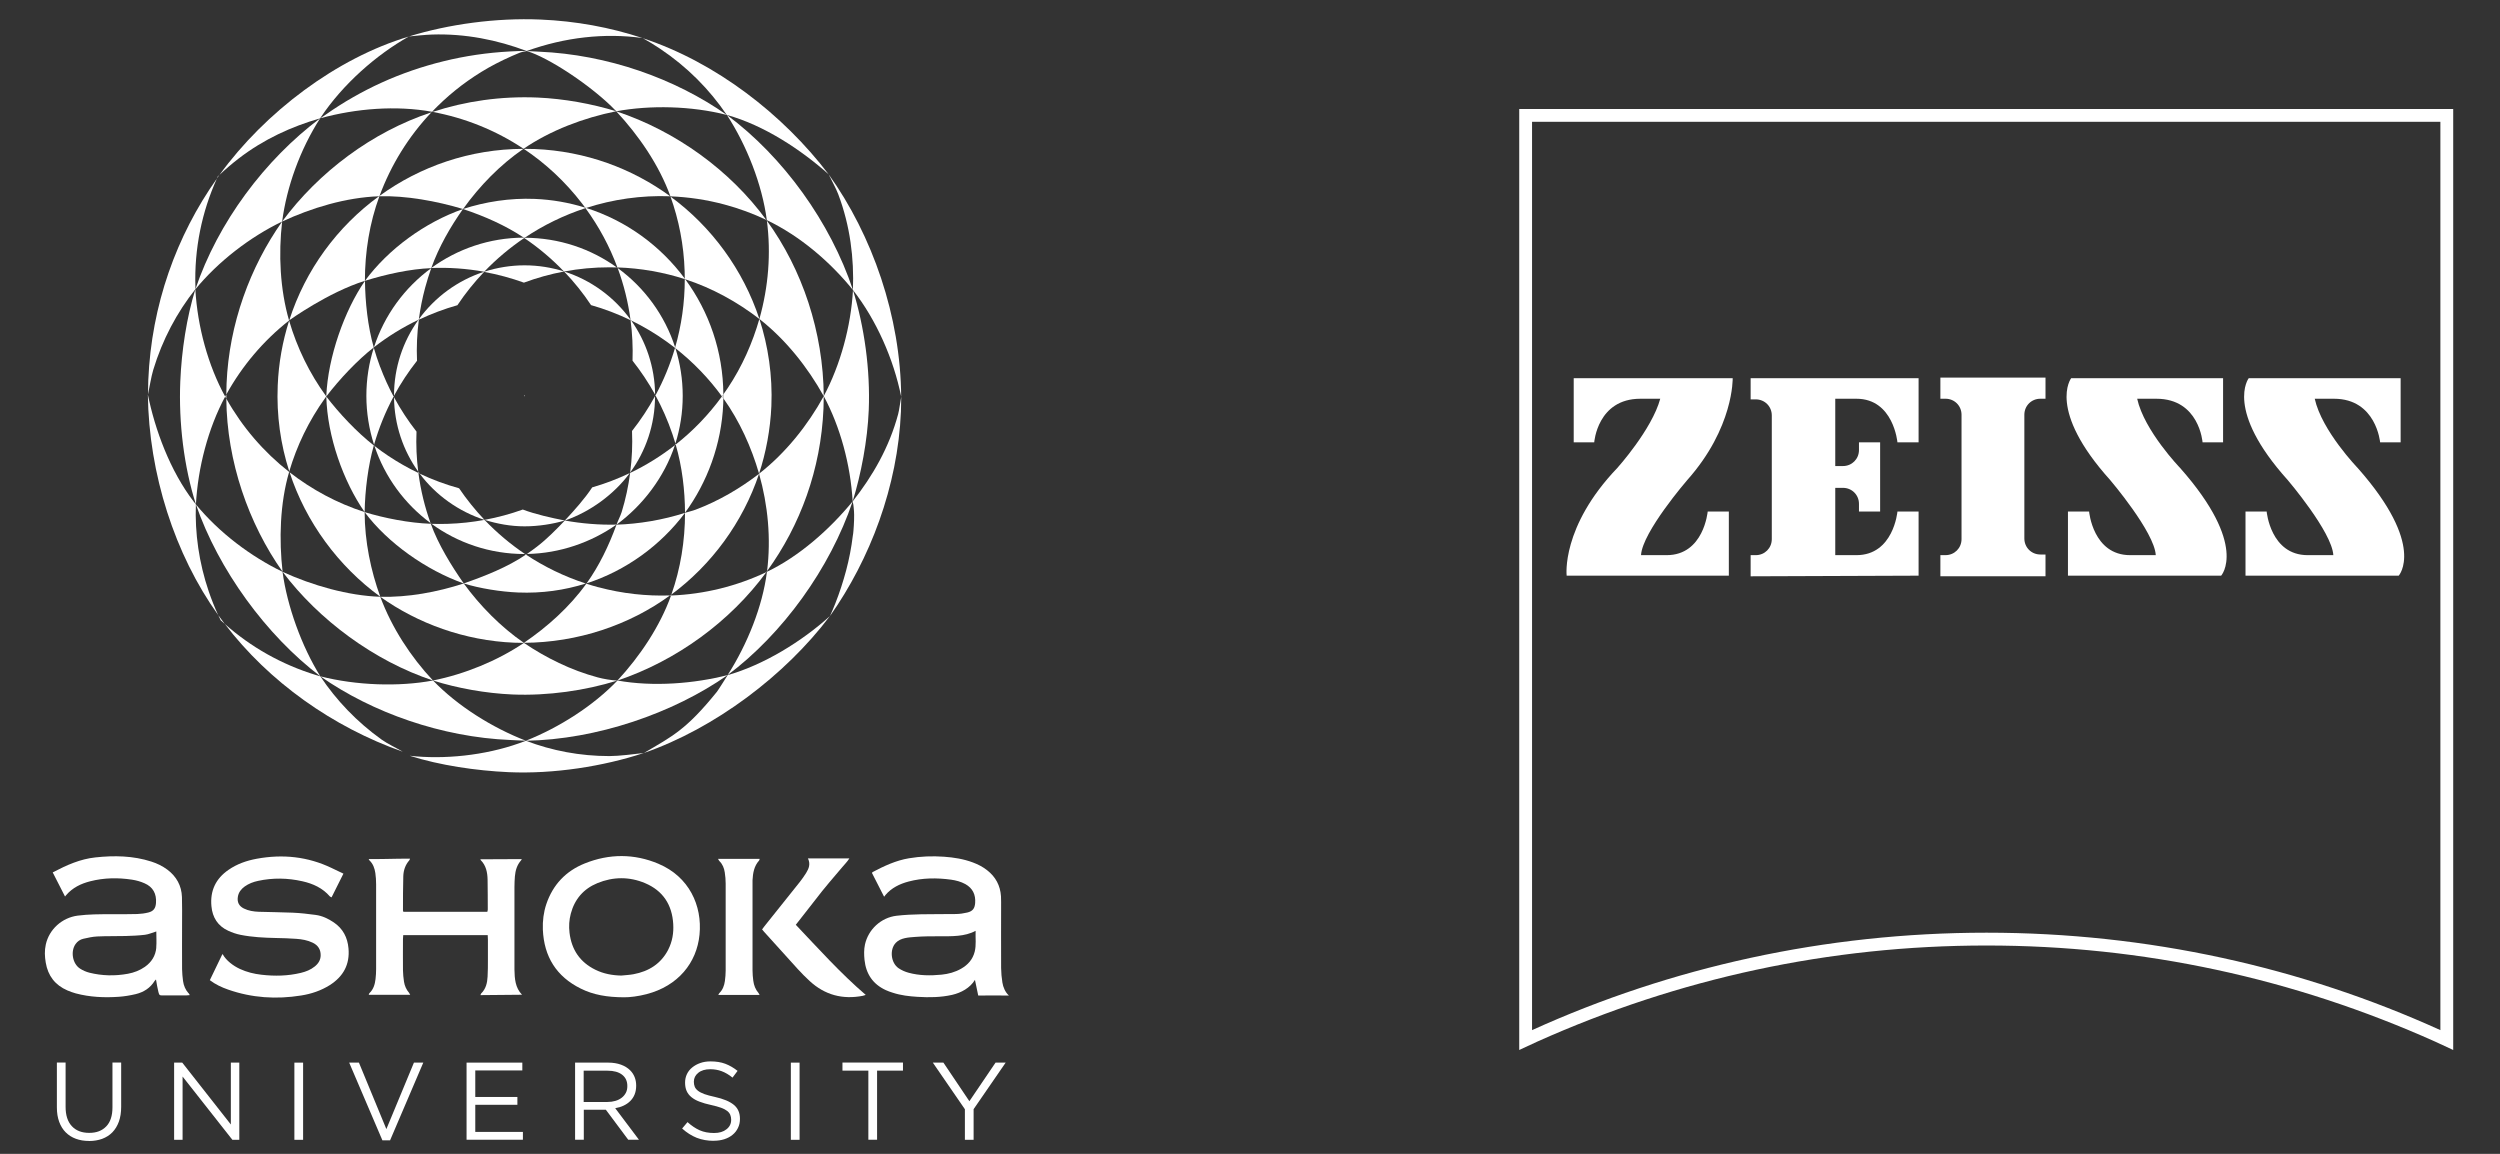 <svg width="390" height="180" viewBox="0 0 390 180" fill="none" xmlns="http://www.w3.org/2000/svg">
<rect x="0" y="0" width="390" height="180" fill="#333333" stroke="none"/>
<path d="M34.045 95.961C34.165 96.231 34.295 96.491 34.425 96.761C34.635 96.961 34.855 97.161 35.075 97.351C34.725 96.891 34.385 96.431 34.045 95.961Z" fill="white"/>
<path d="M34.244 27.268C34.154 27.358 34.064 27.448 33.974 27.528C33.924 27.638 33.874 27.738 33.824 27.848C33.964 27.648 34.104 27.458 34.244 27.258V27.268Z" fill="white"/>
<path d="M100.295 5.957C100.295 5.957 100.275 5.947 100.265 5.938C100.255 5.938 100.235 5.938 100.225 5.938C100.245 5.938 100.275 5.957 100.295 5.957Z" fill="white"/>
<path d="M111.805 107.959C107.055 113.829 104.925 114.839 100.445 117.469C111.535 113.619 122.495 105.349 129.465 96.109C125.105 100.049 119.175 103.709 113.515 105.319C113.285 105.669 112.065 107.639 111.805 107.969V107.959Z" fill="white"/>
<path d="M82.044 115.559C81.704 115.689 81.364 115.819 81.014 115.939C75.584 117.869 69.264 118.499 63.914 117.899C68.584 119.389 74.264 120.229 79.364 120.459C86.374 120.769 94.104 119.559 100.434 117.469C98.984 117.639 96.554 117.949 95.064 117.949C90.484 117.949 86.104 117.109 82.034 115.559H82.044Z" fill="white"/>
<path d="M49.984 105.51C49.774 105.45 49.574 105.39 49.364 105.33C43.904 103.67 39.084 100.9 35.074 97.34C41.934 106.34 51.894 113.42 62.834 117.27C61.894 116.71 60.424 116.02 59.524 115.37C55.654 112.6 52.464 109.24 49.974 105.51H49.984Z" fill="white"/>
<path d="M30.564 78.689C30.445 78.539 30.334 78.399 30.215 78.249C26.544 73.469 24.184 67.069 23.064 61.539C23.224 73.929 27.255 86.489 34.035 95.949C33.484 94.759 32.995 93.529 32.565 92.269C31.035 87.769 30.395 83.179 30.555 78.689H30.564Z" fill="white"/>
<path d="M30.494 45.079C30.494 44.989 30.494 44.909 30.484 44.819C30.284 38.779 31.504 33.019 33.834 27.859C27.524 36.779 23.624 47.569 23.134 59.299C23.114 59.839 23.094 61.009 23.084 61.539C23.314 60.479 23.584 58.769 23.904 57.709C25.334 52.979 27.604 48.729 30.504 45.079H30.494Z" fill="white"/>
<path d="M49.944 18.449C49.974 18.399 50.004 18.349 50.044 18.299C53.494 13.129 58.704 8.549 63.774 5.699C52.494 9.069 41.354 17.489 34.244 27.279C35.194 26.379 36.194 25.529 37.244 24.719C41.144 21.719 45.484 19.739 49.944 18.459V18.449Z" fill="white"/>
<path d="M82.155 7.959C88.135 5.809 94.305 5.119 100.215 5.929C95.185 4.269 89.835 3.279 84.285 3.049C77.395 2.759 70.005 3.769 63.785 5.689C64.735 5.589 66.415 5.419 67.385 5.389C72.585 5.219 77.585 6.229 82.165 7.959H82.155Z" fill="white"/>
<path d="M113.385 17.931C119.225 19.541 125.025 23.411 129.265 27.191C122.175 17.871 111.705 9.731 100.285 5.961C101.185 6.461 102.085 7.001 102.955 7.591C107.195 10.421 110.685 13.951 113.375 17.931H113.385Z" fill="white"/>
<path d="M133.064 45.248C136.714 49.917 139.404 56.017 140.584 61.877C140.494 49.358 136.104 36.737 129.264 27.188C129.684 28.078 130.414 29.358 130.764 30.297C132.624 35.227 133.254 40.297 133.054 45.248H133.064Z" fill="white"/>
<path d="M133.015 78.219C133.015 78.219 133.115 78.709 133.125 78.749C133.155 78.889 133.165 79.039 133.175 79.189C133.215 79.569 133.245 79.949 133.245 80.329C133.245 80.889 133.235 81.449 133.195 82.009C133.155 82.529 133.135 83.089 133.035 83.609C132.815 85.429 132.465 87.229 131.995 88.999C131.535 90.729 130.975 92.439 130.325 94.099C130.055 94.779 129.775 95.449 129.475 96.109C135.745 87.209 140.055 75.899 140.545 64.209C140.565 63.679 140.585 62.409 140.595 61.879C140.455 62.539 140.295 63.929 140.115 64.589C138.735 69.759 136.135 74.259 133.015 78.219Z" fill="white"/>
<path d="M96.315 106.169C92.615 110.049 87.295 113.469 82.025 115.559C93.065 115.369 105.005 111.279 113.515 105.309C108.315 106.649 101.875 107.169 96.315 106.159V106.169Z" fill="white"/>
<path d="M67.544 106.158C62.214 107.168 55.544 106.928 49.984 105.508C58.104 111.198 68.944 114.998 79.584 115.438C80.144 115.458 81.464 115.548 82.024 115.548C76.784 113.518 71.364 110.128 67.544 106.148V106.158Z" fill="white"/>
<path d="M30.564 78.688C34.065 88.858 41.534 99.108 49.974 105.507C47.064 100.847 44.794 94.558 44.075 89.198C39.205 86.858 34.194 83.118 30.564 78.688Z" fill="white"/>
<path d="M30.475 45.129C29.115 49.499 28.325 54.709 28.125 59.509C27.855 65.969 28.705 72.869 30.565 78.689C30.865 72.989 32.465 66.809 35.125 61.869C32.475 57.039 30.805 50.979 30.475 45.129Z" fill="white"/>
<path d="M44.015 34.559C44.725 29.139 46.805 23.339 49.945 18.449C41.345 24.889 33.995 34.679 30.475 45.139C34.035 40.789 39.025 36.959 44.015 34.559Z" fill="white"/>
<path d="M35.135 61.869C35.195 61.979 35.255 62.079 35.305 62.189C35.305 61.979 35.305 61.759 35.305 61.539C35.245 61.649 35.185 61.759 35.125 61.869H35.135Z" fill="white"/>
<path d="M82.125 7.958C81.695 7.938 81.255 7.958 80.825 7.968C80.395 7.978 79.945 8.008 79.515 8.028C78.645 8.078 77.775 8.138 76.905 8.228C76.035 8.318 75.175 8.418 74.315 8.548C73.455 8.678 72.605 8.818 71.745 8.988C70.885 9.158 70.055 9.338 69.215 9.548C68.375 9.748 67.545 9.978 66.725 10.218C65.905 10.458 65.085 10.718 64.275 10.998C63.465 11.278 62.665 11.578 61.875 11.888C61.085 12.198 60.305 12.538 59.535 12.888C58.765 13.238 58.005 13.598 57.255 13.988C56.505 14.378 55.765 14.768 55.045 15.188C54.325 15.598 53.605 16.028 52.905 16.478C52.205 16.918 51.515 17.388 50.845 17.858C50.705 17.958 50.115 18.338 49.975 18.448C55.555 16.918 61.805 16.418 67.405 17.438C67.435 17.438 67.585 17.248 67.605 17.228C67.675 17.158 67.745 17.078 67.815 17.008C67.955 16.858 68.105 16.718 68.245 16.578C68.535 16.288 68.835 16.008 69.135 15.728C69.735 15.168 70.365 14.628 71.005 14.108C71.645 13.588 72.305 13.088 72.985 12.608C73.665 12.128 74.365 11.668 75.075 11.228C75.795 10.788 76.525 10.368 77.275 9.978C78.135 9.528 79.005 9.118 79.885 8.728C80.245 8.568 80.605 8.408 80.975 8.268C80.975 8.268 81.285 8.108 82.145 7.968L82.125 7.958Z" fill="white"/>
<path d="M96.124 17.361C101.414 16.381 107.834 16.511 113.384 17.931C105.254 12.221 94.734 8.511 84.074 8.061C83.594 8.041 82.634 7.971 82.164 7.961C85.464 8.911 92.334 13.381 96.134 17.351L96.124 17.361Z" fill="white"/>
<path d="M67.375 17.43C67.375 17.43 67.325 17.48 67.305 17.51C67.365 17.49 67.425 17.47 67.485 17.45C67.445 17.45 67.415 17.44 67.375 17.43Z" fill="white"/>
<path d="M133.065 45.25C129.555 34.69 122.195 24.46 113.395 17.93C116.505 22.72 118.885 28.76 119.625 34.34C124.855 36.84 129.565 40.91 133.065 45.25Z" fill="white"/>
<path d="M119.644 89.201C118.954 94.611 116.604 100.451 113.514 105.311C122.114 98.871 129.494 88.661 133.014 78.211C129.434 82.581 124.684 86.791 119.644 89.201Z" fill="white"/>
<path d="M133.014 78.22C134.344 73.9 135.324 68.73 135.524 64C135.784 57.68 134.834 50.97 133.064 45.25C132.754 50.86 131.114 56.91 128.504 61.8C131.074 66.56 132.684 72.51 133.014 78.21V78.22Z" fill="white"/>
<path d="M119.645 89.2C119.645 89.2 119.655 89.13 119.665 89.09C119.625 89.14 119.585 89.2 119.555 89.25C119.585 89.23 119.625 89.22 119.655 89.2H119.645Z" fill="white"/>
<path d="M119.635 34.431C119.635 34.431 119.635 34.371 119.625 34.341C119.595 34.331 119.575 34.311 119.545 34.301C119.575 34.341 119.605 34.381 119.635 34.431Z" fill="white"/>
<path d="M81.735 100.289C77.565 103.099 72.505 105.159 67.535 106.159C71.345 107.359 75.765 108.159 79.945 108.339C85.465 108.569 91.305 107.729 96.295 106.169C95.395 106.129 94.105 105.909 93.265 105.679C89.045 104.549 85.145 102.599 81.725 100.289H81.735Z" fill="white"/>
<path d="M44.084 89.199C49.714 96.699 58.394 103.129 67.544 106.159C64.084 102.479 61.114 97.919 59.324 93.099C54.284 92.929 48.704 91.319 44.084 89.209V89.199Z" fill="white"/>
<path d="M45.105 73.618C41.135 70.507 37.795 66.627 35.305 62.188C35.385 71.987 38.775 81.688 44.085 89.198C43.515 84.207 43.665 78.537 45.105 73.618Z" fill="white"/>
<path d="M45.095 49.999C43.685 45.129 43.425 39.639 44.015 34.559C39.015 41.639 35.735 50.529 35.345 59.829C35.325 60.399 35.315 60.969 35.305 61.539C37.745 57.119 41.055 53.179 45.095 49.999Z" fill="white"/>
<path d="M45.103 73.619C45.103 73.619 45.144 73.649 45.163 73.669C45.154 73.629 45.133 73.579 45.123 73.539C45.123 73.569 45.114 73.589 45.103 73.619Z" fill="white"/>
<path d="M59.214 30.549C60.994 25.73 63.734 21.29 67.304 17.52C58.064 20.57 49.704 26.849 44.014 34.559C48.594 32.429 53.964 30.799 59.114 30.619C59.144 30.599 59.174 30.57 59.204 30.549H59.214Z" fill="white"/>
<path d="M45.094 49.999C45.094 49.999 45.094 50.029 45.104 50.039C45.104 50.019 45.114 49.999 45.124 49.969C45.114 49.969 45.104 49.989 45.094 49.999Z" fill="white"/>
<path d="M96.124 17.358C92.344 16.188 87.984 15.398 83.854 15.218C78.144 14.978 72.624 15.778 67.484 17.458C72.494 18.388 77.334 20.318 81.674 23.208C85.894 20.328 91.054 18.378 96.124 17.358Z" fill="white"/>
<path d="M112.995 31.899C115.285 32.509 117.465 33.319 119.535 34.299C113.895 26.579 105.445 20.449 96.125 17.359C99.605 21.089 102.815 25.719 104.585 30.629C107.375 30.739 110.195 31.149 112.995 31.899Z" fill="white"/>
<path d="M81.674 23.199C81.674 23.199 81.664 23.209 81.654 23.219C81.674 23.219 81.684 23.219 81.704 23.219C81.704 23.219 81.684 23.209 81.684 23.199H81.674Z" fill="white"/>
<path d="M96.314 106.17C105.514 103.08 113.904 96.97 119.554 89.25C114.954 91.43 109.904 92.7 104.684 92.9C102.954 97.72 99.825 102.39 96.314 106.17Z" fill="white"/>
<path d="M118.414 73.901C119.804 78.811 120.294 83.991 119.664 89.091C124.854 81.931 128.064 73.221 128.464 63.721C128.484 63.201 128.494 62.311 128.504 61.801C126.034 66.301 122.564 70.671 118.414 73.901Z" fill="white"/>
<path d="M104.674 92.898C104.694 92.848 104.714 92.798 104.734 92.738C104.664 92.788 104.584 92.848 104.514 92.898C104.564 92.898 104.624 92.898 104.674 92.898Z" fill="white"/>
<path d="M118.465 49.76C122.525 52.93 125.995 57.27 128.505 61.81C128.435 51.78 125.165 42.05 119.635 34.43C120.295 39.5 119.885 44.73 118.465 49.76Z" fill="white"/>
<path d="M104.595 30.659C104.595 30.659 104.595 30.639 104.585 30.629C104.575 30.629 104.565 30.629 104.555 30.629C104.565 30.639 104.585 30.649 104.605 30.659H104.595Z" fill="white"/>
<path d="M72.344 91.019C68.174 92.379 63.624 93.21 59.324 93.1C65.194 97.279 72.484 99.939 80.214 100.26C80.654 100.28 81.294 100.29 81.734 100.29C78.134 97.82 74.864 94.48 72.344 91.019Z" fill="white"/>
<path d="M45.174 73.668C47.704 81.458 52.804 88.348 59.324 93.088C57.844 89.018 56.894 84.468 56.884 79.888C52.604 78.508 48.644 76.378 45.164 73.668H45.174Z" fill="white"/>
<path d="M50.905 61.847C48.275 58.247 46.335 54.237 45.105 50.027C44.085 53.227 43.465 56.617 43.325 60.137C43.125 64.817 43.775 69.327 45.125 73.537C46.305 69.537 48.155 65.667 50.725 62.087C50.785 62.007 50.845 61.927 50.905 61.837V61.847Z" fill="white"/>
<path d="M59.215 30.551C59.215 30.551 59.155 30.601 59.125 30.621C59.145 30.621 59.175 30.621 59.195 30.621C59.195 30.601 59.215 30.581 59.215 30.551Z" fill="white"/>
<path d="M56.925 43.807C56.925 39.297 57.655 34.767 59.185 30.617C59.165 30.617 59.135 30.617 59.115 30.617C52.615 35.357 47.645 42.097 45.125 49.967C45.125 49.967 51.185 45.597 56.925 43.807Z" fill="white"/>
<path d="M72.235 32.609C72.465 32.679 72.005 32.539 72.235 32.609C74.845 28.969 78.025 25.709 81.655 23.219C73.315 23.249 65.545 25.959 59.215 30.549C59.215 30.569 59.195 30.589 59.195 30.619C63.255 30.489 68.135 31.369 72.235 32.609Z" fill="white"/>
<path d="M90.795 31.739C90.965 31.959 91.125 32.169 91.285 32.389C91.335 32.409 91.385 32.419 91.445 32.439C95.615 31.089 100.045 30.449 104.555 30.619C98.605 26.269 91.355 23.579 83.445 23.249C82.865 23.229 82.285 23.219 81.705 23.219C85.095 25.479 88.175 28.329 90.795 31.739Z" fill="white"/>
<path d="M93.364 91.619C92.724 91.449 92.094 91.259 91.464 91.059C88.854 94.699 85.364 97.809 81.734 100.279C90.104 100.239 98.174 97.519 104.514 92.889C100.844 93.009 97.094 92.609 93.364 91.609V91.619Z" fill="white"/>
<path d="M106.864 80C106.864 84.37 106.164 88.71 104.734 92.75C111.004 88.11 115.874 81.5 118.414 73.91C115.494 76.16 112.144 78.14 108.514 79.51C107.994 79.71 107.394 79.83 106.864 80Z" fill="white"/>
<path d="M91.465 91.07C91.465 91.07 91.495 91.02 91.515 91C91.475 91.01 91.425 91.03 91.385 91.04C91.415 91.04 91.435 91.06 91.465 91.07Z" fill="white"/>
<path d="M112.844 61.53C112.844 61.73 112.844 61.94 112.844 62.14C115.384 65.7 117.224 69.78 118.414 73.9C119.494 70.61 120.174 66.99 120.334 63.36C120.534 58.64 119.844 53.99 118.464 49.75C117.404 53.46 115.784 57.16 113.524 60.54C113.304 60.87 113.074 61.2 112.844 61.52V61.53Z" fill="white"/>
<path d="M106.824 43.46C106.824 43.46 106.874 43.53 106.904 43.57C111.114 44.94 115.034 47.11 118.464 49.76C115.934 42.09 111.014 35.37 104.594 30.66C105.904 34.31 106.674 38.21 106.804 42.29C106.814 42.68 106.824 43.07 106.824 43.46Z" fill="white"/>
<path d="M56.885 79.891C60.485 84.721 66.525 88.961 72.345 91.021C70.405 88.241 68.355 84.911 67.205 81.711C63.835 81.591 59.995 80.841 56.885 79.891Z" fill="white"/>
<path d="M50.904 61.848C51.054 68.048 53.544 75.098 56.885 79.888C56.934 76.498 57.434 72.608 58.315 69.488C55.664 67.428 52.855 64.418 50.895 61.848H50.904Z" fill="white"/>
<path d="M58.305 54.199C57.365 50.889 56.975 47.119 56.935 43.809C53.735 48.429 51.165 55.709 50.905 61.739C50.895 61.989 50.905 61.599 50.905 61.849C52.945 59.169 55.765 56.179 58.305 54.199Z" fill="white"/>
<path d="M58.315 69.487C58.315 69.487 58.374 69.537 58.404 69.557C58.384 69.497 58.364 69.427 58.344 69.367C58.334 69.407 58.325 69.447 58.315 69.487Z" fill="white"/>
<path d="M72.234 32.609C66.324 34.669 60.584 38.839 56.934 43.809C60.234 42.779 63.974 41.959 67.274 41.829C68.454 38.519 70.274 35.369 72.224 32.609H72.234Z" fill="white"/>
<path d="M58.305 54.198C58.305 54.198 58.305 54.228 58.315 54.248C58.315 54.218 58.335 54.198 58.335 54.168C58.325 54.168 58.315 54.188 58.295 54.198H58.305Z" fill="white"/>
<path d="M91.345 32.471C91.345 32.471 91.405 32.451 91.445 32.441C91.395 32.421 91.345 32.411 91.285 32.391C91.305 32.421 91.325 32.441 91.345 32.471Z" fill="white"/>
<path d="M81.825 37.079C81.825 37.079 81.855 37.079 81.865 37.079C84.785 35.119 87.975 33.569 91.335 32.469C91.315 32.439 91.295 32.419 91.275 32.389C88.775 31.609 86.135 31.139 83.395 31.029C79.575 30.869 75.655 31.479 72.225 32.609C75.585 33.719 78.915 35.199 81.715 37.079C81.745 37.079 81.785 37.079 81.815 37.079H81.825Z" fill="white"/>
<path d="M72.344 91.019C74.824 91.79 78.114 92.32 80.834 92.43C84.514 92.579 88.064 92.079 91.384 91.029C88.004 89.93 84.884 88.4 82.044 86.519C79.184 88.48 75.484 89.93 72.344 91.01V91.019Z" fill="white"/>
<path d="M67.204 81.708C67.204 81.708 67.284 81.708 67.324 81.708C67.274 81.668 67.224 81.628 67.164 81.598C67.174 81.638 67.194 81.668 67.204 81.708Z" fill="white"/>
<path d="M91.514 91C97.634 89.03 103.074 85.07 106.864 80C103.404 81.12 99.654 81.74 96.174 81.85C94.974 85.14 93.464 88.27 91.514 91Z" fill="white"/>
<path d="M82.044 86.53C82.044 86.53 82.144 86.46 82.194 86.43C82.094 86.43 82.004 86.43 81.904 86.43C81.954 86.46 81.994 86.5 82.044 86.53Z" fill="white"/>
<path d="M112.845 62.137C112.845 61.937 112.845 61.727 112.845 61.527C112.775 61.627 112.695 61.737 112.625 61.837C112.695 61.937 112.775 62.037 112.845 62.137Z" fill="white"/>
<path d="M105.404 69.34C106.424 72.84 106.844 76.51 106.864 79.99C110.334 75.25 112.554 69.32 112.824 63.01C112.834 62.72 112.844 62.43 112.844 62.14C112.774 62.04 112.694 61.94 112.624 61.84C110.524 64.73 108.094 67.23 105.404 69.35V69.34Z" fill="white"/>
<path d="M106.904 43.571C106.904 43.571 106.854 43.501 106.824 43.461C106.824 43.491 106.824 43.511 106.824 43.541C106.854 43.541 106.874 43.561 106.904 43.571Z" fill="white"/>
<path d="M105.324 54.199C105.324 54.199 105.354 54.279 105.364 54.319C108.184 56.529 110.604 59.069 112.624 61.839C112.694 61.739 112.774 61.629 112.844 61.529C112.804 54.839 110.614 48.629 106.904 43.569C106.874 43.569 106.854 43.549 106.824 43.539C106.824 47.229 106.304 50.809 105.324 54.199Z" fill="white"/>
<path d="M105.275 69.449C105.275 69.449 105.365 69.379 105.405 69.349C105.385 69.299 105.375 69.249 105.355 69.199C105.325 69.289 105.295 69.369 105.275 69.459V69.449Z" fill="white"/>
<path d="M96.314 41.718C99.974 41.837 103.494 42.468 106.824 43.538C106.824 43.508 106.824 43.487 106.824 43.458C103.034 38.337 97.684 34.417 91.434 32.438C91.404 32.447 91.374 32.458 91.334 32.468C93.464 35.377 95.114 38.487 96.314 41.718Z" fill="white"/>
<path d="M96.355 41.809C96.355 41.809 96.335 41.749 96.325 41.719C96.295 41.719 96.265 41.719 96.225 41.719C96.265 41.749 96.315 41.779 96.355 41.809Z" fill="white"/>
<path d="M60.564 71.109C59.824 70.619 59.104 70.099 58.414 69.559C60.034 74.419 63.124 78.609 67.164 81.599C66.264 79.089 65.624 76.469 65.274 73.789C63.664 73.019 62.094 72.129 60.564 71.109Z" fill="white"/>
<path d="M59.304 57.25C58.924 56.25 58.604 55.25 58.314 54.25C57.554 56.62 57.154 59.14 57.154 61.76C57.154 64.38 57.574 66.98 58.354 69.38C59.104 66.75 60.134 64.23 61.404 61.86C60.614 60.39 59.914 58.85 59.314 57.25H59.304Z" fill="white"/>
<path d="M65.344 49.788C65.564 48.148 65.884 46.508 66.324 44.878C66.604 43.838 66.924 42.828 67.274 41.828C63.124 44.868 59.954 49.168 58.344 54.168C60.514 52.478 62.844 51.048 65.274 49.888C65.294 49.858 65.324 49.818 65.344 49.788Z" fill="white"/>
<path d="M61.464 61.738C61.464 61.738 61.424 61.818 61.404 61.848C61.424 61.888 61.444 61.928 61.464 61.968C61.464 61.898 61.464 61.828 61.464 61.748C61.464 61.748 61.464 61.748 61.464 61.738Z" fill="white"/>
<path d="M81.865 37.078C81.865 37.078 81.835 37.078 81.825 37.078C81.795 37.078 81.755 37.078 81.725 37.078C81.745 37.098 81.775 37.108 81.795 37.128C81.815 37.108 81.845 37.098 81.865 37.078Z" fill="white"/>
<path d="M75.475 42.4C75.475 42.4 75.535 42.38 75.555 42.37C77.445 40.4 79.545 38.64 81.795 37.12C81.775 37.1 81.745 37.09 81.725 37.07C76.325 37.09 71.335 38.85 67.275 41.81C70.045 41.7 72.795 41.9 75.475 42.38V42.4Z" fill="white"/>
<path d="M75.644 81.157C75.644 81.157 75.555 81.127 75.504 81.117C73.684 81.447 71.814 81.657 69.904 81.717C69.034 81.747 68.174 81.747 67.314 81.717C71.385 84.677 76.394 86.427 81.824 86.427C81.854 86.427 81.874 86.427 81.904 86.427C79.614 84.887 77.525 83.117 75.644 81.167V81.157Z" fill="white"/>
<path d="M65.274 73.79C65.344 73.82 65.404 73.85 65.474 73.88C65.394 73.78 65.324 73.68 65.254 73.57C65.254 73.64 65.274 73.71 65.284 73.78L65.274 73.79Z" fill="white"/>
<path d="M88.105 81.209C86.765 82.609 85.345 84.069 83.765 85.279C83.245 85.679 82.725 86.059 82.195 86.419C87.325 86.339 92.255 84.599 96.165 81.839C93.515 81.909 90.665 81.669 88.105 81.199V81.209Z" fill="white"/>
<path d="M96.984 79.869C96.794 80.479 96.384 81.259 96.174 81.849C100.294 78.829 103.654 74.399 105.284 69.449C103.104 71.149 100.764 72.599 98.304 73.779C98.034 75.809 97.604 77.849 96.984 79.869Z" fill="white"/>
<path d="M105.365 54.319C105.365 54.319 105.335 54.239 105.325 54.199C105.325 54.219 105.315 54.249 105.305 54.269C105.325 54.289 105.345 54.299 105.365 54.319Z" fill="white"/>
<path d="M102.254 61.679C103.284 63.58 104.174 65.59 104.894 67.71C105.064 68.2 105.214 68.689 105.364 69.189C106.104 66.84 106.504 64.35 106.504 61.76C106.504 59.169 106.104 56.669 105.364 54.319C105.344 54.3 105.324 54.289 105.304 54.27C104.544 56.859 103.524 59.349 102.254 61.679Z" fill="white"/>
<path d="M98.304 73.769C98.304 73.769 98.304 73.729 98.304 73.719C98.284 73.749 98.264 73.769 98.244 73.799C98.264 73.799 98.274 73.779 98.294 73.779L98.304 73.769Z" fill="white"/>
<path d="M96.353 41.809C97.323 44.429 97.984 47.129 98.353 49.849C98.383 49.899 98.424 49.939 98.454 49.989C100.364 50.919 102.224 52.019 104.004 53.299C104.444 53.619 104.874 53.939 105.304 54.269C105.304 54.249 105.314 54.219 105.324 54.199C103.714 49.179 100.524 44.849 96.353 41.809Z" fill="white"/>
<path d="M102.195 61.749C102.195 61.749 102.195 61.779 102.195 61.789C102.215 61.749 102.235 61.709 102.255 61.679C102.235 61.639 102.215 61.599 102.195 61.559C102.195 61.619 102.195 61.689 102.195 61.749Z" fill="white"/>
<path d="M87.985 42.34C87.985 42.34 88.005 42.34 88.015 42.35C90.305 41.92 92.665 41.7 95.075 41.7C95.455 41.7 95.845 41.7 96.225 41.72C92.185 38.81 87.225 37.1 81.865 37.09C81.845 37.11 81.815 37.12 81.795 37.14C84.055 38.66 86.125 40.42 87.975 42.35L87.985 42.34Z" fill="white"/>
<path d="M64.975 67.329C63.675 65.669 62.495 63.869 61.465 61.969C61.515 66.299 62.905 70.299 65.245 73.579C64.985 71.529 64.885 69.439 64.975 67.329Z" fill="white"/>
<path d="M65.345 49.789C65.345 49.789 65.295 49.859 65.275 49.889C65.295 49.879 65.315 49.869 65.345 49.859C65.345 49.839 65.345 49.809 65.345 49.789Z" fill="white"/>
<path d="M65.345 49.859C65.345 49.859 65.305 49.879 65.275 49.889C62.875 53.229 61.465 57.319 61.465 61.739C62.505 59.809 63.705 57.989 65.055 56.279C64.965 54.159 65.055 52.009 65.345 49.859Z" fill="white"/>
<path d="M75.555 42.377C75.555 42.377 75.495 42.397 75.475 42.407C75.495 42.407 75.505 42.407 75.525 42.407C75.535 42.397 75.545 42.387 75.555 42.367V42.377Z" fill="white"/>
<path d="M71.364 47.6C72.604 45.74 74.004 44.01 75.524 42.41C75.504 42.41 75.494 42.41 75.474 42.41C71.364 43.76 67.834 46.37 65.344 49.8C65.344 49.82 65.344 49.85 65.344 49.87C67.294 48.95 69.304 48.19 71.364 47.61V47.6Z" fill="white"/>
<path d="M75.514 81.118C75.514 81.118 75.604 81.148 75.654 81.158C75.634 81.138 75.614 81.118 75.604 81.098C75.574 81.098 75.554 81.098 75.524 81.108L75.514 81.118Z" fill="white"/>
<path d="M71.615 76.171C69.525 75.591 67.475 74.841 65.475 73.891C67.965 77.241 71.545 79.791 75.595 81.111C75.625 81.111 75.565 81.111 75.595 81.111C74.135 79.571 72.805 77.921 71.615 76.171Z" fill="white"/>
<path d="M75.595 81.098C77.545 81.718 79.675 82.108 81.825 82.108C83.975 82.108 86.245 81.758 88.105 81.198C86.005 80.788 83.545 80.238 81.555 79.488C79.635 80.178 77.645 80.718 75.595 81.098Z" fill="white"/>
<path d="M88.103 81.211C92.064 79.851 95.814 77.101 98.243 73.801C96.353 74.701 94.394 75.451 92.383 76.031C91.234 77.781 89.564 79.651 88.103 81.211Z" fill="white"/>
<path d="M98.305 73.721C100.745 70.371 102.185 66.251 102.185 61.801C101.145 63.711 99.935 65.531 98.595 67.231C98.685 69.371 98.595 71.541 98.305 73.721Z" fill="white"/>
<path d="M98.444 49.988C98.444 49.988 98.374 49.898 98.344 49.848C98.344 49.878 98.344 49.908 98.354 49.938C98.384 49.948 98.414 49.968 98.444 49.978V49.988Z" fill="white"/>
<path d="M98.675 56.267C99.975 57.917 101.155 59.678 102.195 61.557C102.155 57.248 100.775 53.258 98.455 49.977C98.425 49.968 98.395 49.947 98.365 49.938C98.645 52.038 98.745 54.157 98.675 56.267Z" fill="white"/>
<path d="M88.014 42.35C88.014 42.35 87.994 42.35 87.984 42.34C87.984 42.34 87.984 42.34 87.994 42.35C87.994 42.35 88.004 42.35 88.014 42.35Z" fill="white"/>
<path d="M88.014 42.348C88.014 42.348 88.004 42.348 87.994 42.348C89.554 43.978 90.964 45.728 92.204 47.598C94.294 48.188 96.364 48.978 98.364 49.948C98.364 49.918 98.364 49.888 98.354 49.858C95.824 46.358 92.224 43.698 88.014 42.358V42.348Z" fill="white"/>
<path d="M81.735 44.091C83.745 43.341 85.835 42.761 87.995 42.351C87.995 42.351 87.995 42.351 87.985 42.341C86.045 41.731 83.975 41.391 81.835 41.391C79.695 41.391 77.545 41.741 75.565 42.381C75.555 42.391 75.545 42.401 75.535 42.421C77.655 42.811 79.735 43.371 81.755 44.101L81.735 44.091Z" fill="white"/>
<path d="M81.824 61.807C81.857 61.807 81.884 61.781 81.884 61.748C81.884 61.714 81.857 61.688 81.824 61.688C81.79 61.688 81.764 61.714 81.764 61.748C81.764 61.781 81.79 61.807 81.824 61.807Z" fill="white"/>
<path d="M152.094 152.868C152.194 152.508 152.134 152.798 152.094 152.868Z" fill="white"/>
<path d="M152.094 152.868C152.194 152.508 152.134 152.798 152.094 152.868C152.264 153.708 152.434 154.508 152.604 155.308C153.804 155.288 155.004 155.288 156.204 155.298H157.384C156.824 154.798 156.484 153.998 156.374 153.278C156.254 152.528 156.184 151.768 156.174 151.008C156.154 147.578 156.174 144.148 156.174 140.718C156.174 140.418 156.174 140.118 156.154 139.818C156.044 138.138 155.314 136.788 153.994 135.758C153.324 135.228 152.584 134.848 151.784 134.548C150.324 133.998 148.804 133.758 147.264 133.648C145.434 133.518 143.624 133.588 141.814 133.888C139.764 134.228 137.924 135.098 136.114 136.048C136.084 136.068 136.074 136.118 136.034 136.198C136.624 137.378 137.294 138.648 137.914 139.878C138.054 139.788 138.064 139.698 138.114 139.638C139.074 138.508 140.344 137.888 141.744 137.518C143.924 136.938 146.144 136.928 148.364 137.228C149.144 137.338 149.894 137.538 150.594 137.918C151.754 138.568 152.224 139.588 152.124 140.878C152.054 141.738 151.724 142.158 150.884 142.358C150.324 142.488 149.734 142.578 149.164 142.588C147.344 142.618 145.514 142.588 143.694 142.628C142.414 142.658 141.124 142.708 139.854 142.858C137.434 143.148 135.454 144.988 134.934 147.348C134.764 148.138 134.784 148.938 134.864 149.738C135.094 151.928 136.164 153.528 138.184 154.458C138.524 154.618 138.894 154.748 139.254 154.858C140.524 155.278 141.834 155.428 143.154 155.508C144.964 155.618 146.764 155.598 148.534 155.198C149.924 154.878 151.324 154.128 152.094 152.858V152.868ZM141.744 151.748C141.194 151.598 140.644 151.358 140.174 151.038C138.974 150.218 138.734 148.118 139.754 147.068C140.504 146.288 141.764 146.238 142.774 146.158C144.034 146.058 145.304 146.058 146.574 146.058C148.444 146.058 150.514 146.128 152.194 145.208C152.154 146.358 152.314 147.418 152.054 148.458C151.754 149.658 151.004 150.508 149.954 151.108C149.004 151.658 147.964 151.938 146.874 152.048C145.154 152.218 143.434 152.208 141.744 151.748Z" fill="white"/>
<path d="M29.434 154.977C28.934 154.427 28.654 153.757 28.554 153.037C28.474 152.427 28.414 151.797 28.404 151.187C28.384 148.717 28.404 146.257 28.404 143.787C28.404 142.507 28.424 141.217 28.384 139.937C28.324 138.167 27.534 136.747 26.124 135.677C25.364 135.107 24.514 134.697 23.614 134.407C20.754 133.487 17.824 133.437 14.874 133.757C12.514 134.007 10.404 134.957 8.334 136.037L8.224 136.097C8.814 137.277 9.554 138.677 10.144 139.857L10.334 139.627C11.334 138.467 12.634 137.847 14.084 137.477C16.234 136.927 18.404 136.897 20.584 137.227C21.254 137.327 21.924 137.517 22.534 137.787C23.864 138.357 24.444 139.427 24.334 140.877C24.274 141.697 23.944 142.147 23.154 142.347C22.594 142.487 22.014 142.567 21.434 142.587C20.054 142.627 18.664 142.617 17.284 142.617C15.564 142.617 13.834 142.617 12.124 142.837C9.674 143.157 7.664 144.977 7.144 147.347C6.934 148.287 6.974 149.217 7.134 150.157C7.474 152.217 8.594 153.677 10.514 154.507C10.934 154.687 11.374 154.847 11.814 154.967C14.024 155.557 16.284 155.657 18.554 155.497C19.424 155.437 20.304 155.287 21.154 155.087C22.404 154.787 23.444 154.137 24.134 153.007C24.174 152.947 24.234 152.897 24.334 152.797C24.464 153.507 24.554 154.147 24.714 154.757C24.844 155.267 24.894 155.287 25.424 155.287C26.624 155.287 27.834 155.287 29.034 155.287C29.204 155.287 29.374 155.257 29.604 155.237C29.534 155.107 29.504 155.027 29.454 154.967L29.434 154.977ZM24.384 147.827C24.274 149.097 23.644 150.087 22.604 150.827C21.804 151.387 20.914 151.727 19.954 151.907C17.934 152.277 15.924 152.237 13.934 151.737C13.424 151.607 12.904 151.377 12.464 151.087C11.304 150.327 10.984 148.417 11.784 147.277C12.084 146.847 12.504 146.557 13.004 146.447C13.724 146.287 14.454 146.117 15.184 146.087C16.664 146.017 18.144 146.057 19.624 146.017C20.624 145.987 21.624 145.947 22.614 145.827C23.194 145.757 23.754 145.497 24.384 145.307C24.384 146.157 24.444 146.997 24.374 147.827H24.384Z" fill="white"/>
<path d="M34.714 148.819C34.824 148.909 34.674 148.749 34.714 148.819Z" fill="white"/>
<path d="M52.054 143.888C51.204 143.308 50.274 142.868 49.244 142.728C48.054 142.568 46.854 142.428 45.664 142.378C43.904 142.298 42.134 142.298 40.374 142.238C39.574 142.208 38.774 142.088 38.044 141.728C37.274 141.348 36.974 140.728 37.104 139.908C37.214 139.208 37.614 138.698 38.164 138.298C38.794 137.848 39.504 137.578 40.254 137.418C42.564 136.918 44.874 136.958 47.174 137.478C48.824 137.848 50.324 138.528 51.464 139.848C51.514 139.898 51.594 139.918 51.724 139.988C52.344 138.758 52.944 137.548 53.574 136.288C52.934 135.988 52.344 135.698 51.754 135.418C48.014 133.618 44.084 133.218 40.034 133.968C38.464 134.258 36.974 134.778 35.644 135.698C33.654 137.068 32.754 138.968 32.984 141.378C33.144 143.128 33.984 144.458 35.604 145.198C36.214 145.478 36.874 145.708 37.534 145.838C39.344 146.198 41.184 146.288 43.034 146.328C44.094 146.348 45.154 146.378 46.214 146.458C47.094 146.518 47.964 146.668 48.774 147.058C49.594 147.448 50.034 148.108 50.024 149.018C50.024 149.748 49.664 150.318 49.104 150.768C48.464 151.288 47.724 151.578 46.934 151.768C44.904 152.258 42.844 152.298 40.784 152.058C39.624 151.928 38.494 151.648 37.434 151.158C36.414 150.688 35.274 149.858 34.724 148.828C34.674 148.908 34.634 148.958 34.614 149.008C33.994 150.288 33.374 151.568 32.734 152.908C33.634 153.588 34.594 154.028 35.594 154.378C39.304 155.678 43.114 155.918 46.974 155.298C48.564 155.048 50.084 154.538 51.464 153.668C53.554 152.328 54.594 150.458 54.364 147.938C54.214 146.248 53.504 144.868 52.074 143.898L52.054 143.888Z" fill="white"/>
<path d="M81.434 155.179C80.364 154.069 80.284 152.669 80.254 151.249C80.254 151.109 80.254 150.969 80.254 150.829C80.254 146.679 80.254 142.529 80.254 138.379C80.254 137.819 80.284 137.259 80.324 136.699C80.404 135.789 80.654 134.929 81.284 134.219C81.334 134.169 81.354 134.089 81.394 134.019C78.424 134.019 78.424 134.049 74.954 134.049C74.954 134.089 74.954 134.139 74.974 134.159C75.834 135.009 76.044 136.109 76.064 137.249C76.094 138.789 76.084 140.339 76.094 141.879C76.094 141.989 76.054 142.109 76.024 142.239H62.924C62.894 142.149 62.864 142.089 62.864 142.039C62.864 140.259 62.864 138.469 62.914 136.689C62.944 135.779 63.224 134.919 63.854 134.209C63.914 134.149 63.924 134.049 63.964 133.949C61.124 133.949 60.754 134.019 57.514 134.019C57.554 134.089 57.584 134.169 57.634 134.219C58.204 134.759 58.444 135.459 58.554 136.199C58.634 136.769 58.674 137.359 58.674 137.939C58.674 142.349 58.674 146.759 58.674 151.169C58.674 151.689 58.644 152.209 58.584 152.729C58.484 153.559 58.264 154.339 57.624 154.939C57.564 154.989 57.554 155.099 57.524 155.189H63.994C63.934 155.069 63.884 154.969 63.814 154.879C63.384 154.379 63.124 153.789 63.024 153.149C62.934 152.559 62.874 151.959 62.864 151.359C62.844 149.739 62.864 148.109 62.864 146.489C62.864 146.299 62.884 146.099 62.904 145.879H76.084C76.094 146.129 76.114 146.349 76.114 146.569C76.114 147.629 76.114 148.699 76.114 149.759C76.114 150.619 76.114 151.479 76.064 152.349C76.014 153.329 75.804 154.259 75.064 154.979C75.004 155.039 74.994 155.149 74.954 155.239L81.444 155.179H81.434Z" fill="white"/>
<path d="M102.745 134.758C98.935 133.148 95.045 133.158 91.215 134.698C88.275 135.878 86.245 138.018 85.225 141.048C84.795 142.338 84.635 143.668 84.685 145.018C84.865 149.238 86.795 152.338 90.595 154.218C92.565 155.198 94.695 155.568 97.345 155.578C98.235 155.588 99.565 155.428 100.865 155.088C105.775 153.808 108.695 150.208 109.125 145.808C109.575 141.248 107.475 136.758 102.735 134.758H102.745ZM104.255 148.128C103.115 150.348 101.225 151.528 98.825 151.978C98.195 152.098 97.555 152.118 96.915 152.188C95.505 152.158 94.155 151.908 92.895 151.288C90.485 150.108 89.165 148.168 88.845 145.508C88.725 144.498 88.785 143.508 89.045 142.528C89.645 140.268 91.035 138.658 93.195 137.768C95.655 136.758 98.175 136.738 100.625 137.768C103.425 138.948 104.855 141.148 105.025 144.168C105.105 145.548 104.885 146.888 104.245 148.138L104.255 148.128Z" fill="white"/>
<path d="M134.595 155.346C134.715 155.326 134.835 155.266 135.055 155.206C131.095 151.806 127.685 147.996 124.145 144.266C124.525 143.776 124.865 143.346 125.195 142.926C125.545 142.486 125.885 142.046 126.235 141.596C126.565 141.166 126.905 140.746 127.235 140.316C127.565 139.886 127.895 139.456 128.235 139.036C128.585 138.596 128.945 138.166 129.305 137.736C129.655 137.316 130.005 136.906 130.355 136.496C130.715 136.066 131.085 135.646 131.445 135.216C131.775 134.816 132.165 134.446 132.505 133.906H126.035C126.475 134.786 126.175 135.506 125.755 136.186C125.445 136.676 125.115 137.156 124.755 137.606C122.935 139.896 121.105 142.176 119.275 144.466C119.145 144.636 119.015 144.816 118.885 144.986C118.995 145.126 119.085 145.226 119.175 145.336C120.935 147.286 122.685 149.236 124.455 151.176C125.045 151.826 125.675 152.456 126.315 153.046C128.685 155.226 131.455 155.956 134.605 155.346H134.595Z" fill="white"/>
<path d="M118.494 155.208C118.434 155.098 118.394 154.998 118.324 154.908C117.854 154.358 117.604 153.708 117.514 152.998C117.444 152.468 117.394 151.918 117.394 151.378C117.394 146.868 117.394 142.358 117.394 137.848C117.394 137.668 117.394 137.488 117.394 137.308C117.454 136.188 117.634 135.108 118.424 134.238C118.474 134.188 118.474 134.098 118.504 133.988H112.014C112.114 134.148 112.154 134.258 112.234 134.338C112.734 134.828 112.964 135.438 113.064 136.098C113.154 136.668 113.204 137.258 113.204 137.828C113.214 142.358 113.214 146.888 113.204 151.418C113.204 151.958 113.154 152.498 113.084 153.038C112.984 153.738 112.754 154.398 112.224 154.918C112.154 154.988 112.114 155.108 112.054 155.208H118.504H118.494Z" fill="white"/>
<path d="M13.873 177.988C13.123 177.988 12.453 177.878 11.833 177.648C11.223 177.428 10.693 177.088 10.253 176.648C9.813 176.208 9.473 175.658 9.233 175.008C8.993 174.358 8.873 173.608 8.873 172.758V165.758H10.233V172.668C10.233 173.978 10.553 174.978 11.203 175.678C11.853 176.378 12.753 176.728 13.913 176.728C15.073 176.728 15.903 176.398 16.563 175.728C17.213 175.068 17.543 174.068 17.543 172.758V165.758H18.903V172.658C18.903 173.538 18.783 174.318 18.543 174.978C18.303 175.638 17.963 176.198 17.523 176.648C17.083 177.098 16.553 177.428 15.943 177.658C15.333 177.878 14.643 177.998 13.893 177.998L13.873 177.988Z" fill="white"/>
<path d="M27.162 165.77H28.432L36.012 175.42V165.77H37.332V177.81H36.252L28.482 167.94V177.81H27.162V165.77Z" fill="white"/>
<path d="M45.924 165.77H47.284V177.81H45.924V165.77Z" fill="white"/>
<path d="M54.483 165.77H55.993L60.273 176.14L64.573 165.77H66.033L60.853 177.89H59.653L54.473 165.77H54.483Z" fill="white"/>
<path d="M72.783 165.768H81.483V166.988H74.143V171.128H80.713V172.348H74.143V176.578H81.573V177.798H72.783V165.758V165.768Z" fill="white"/>
<path d="M89.703 165.768H94.883C95.633 165.768 96.293 165.878 96.873 166.088C97.453 166.298 97.933 166.598 98.313 166.978C98.613 167.278 98.843 167.628 99.003 168.028C99.163 168.428 99.243 168.868 99.243 169.348V169.378C99.243 169.878 99.163 170.328 99.003 170.728C98.843 171.128 98.613 171.468 98.323 171.758C98.033 172.048 97.683 172.288 97.283 172.478C96.883 172.668 96.443 172.798 95.973 172.878L99.673 177.798H98.003L94.513 173.118H91.073V177.798H89.713V165.758L89.703 165.768ZM94.763 171.908C95.213 171.908 95.623 171.848 96.003 171.738C96.383 171.628 96.713 171.458 96.983 171.248C97.263 171.038 97.473 170.778 97.633 170.478C97.793 170.178 97.863 169.828 97.863 169.438V169.408C97.863 168.658 97.593 168.078 97.053 167.658C96.513 167.238 95.753 167.028 94.773 167.028H91.053V171.908H94.763Z" fill="white"/>
<path d="M111.332 177.968C110.372 177.968 109.492 177.808 108.692 177.498C107.892 177.178 107.132 176.698 106.412 176.048L107.252 175.048C107.882 175.618 108.522 176.048 109.162 176.328C109.802 176.608 110.542 176.748 111.382 176.748C112.222 176.748 112.842 176.558 113.332 176.168C113.822 175.788 114.062 175.298 114.062 174.698V174.668C114.062 174.388 114.012 174.148 113.922 173.918C113.832 173.698 113.672 173.488 113.442 173.308C113.212 173.128 112.892 172.958 112.482 172.808C112.072 172.658 111.552 172.518 110.922 172.378C110.232 172.228 109.632 172.058 109.122 171.858C108.612 171.668 108.192 171.428 107.852 171.148C107.512 170.868 107.272 170.548 107.112 170.188C106.952 169.818 106.872 169.388 106.872 168.898V168.868C106.872 168.398 106.972 167.958 107.162 167.558C107.352 167.158 107.632 166.808 107.992 166.518C108.352 166.228 108.762 165.998 109.252 165.828C109.732 165.658 110.262 165.578 110.832 165.578C111.712 165.578 112.482 165.698 113.142 165.948C113.802 166.198 114.442 166.568 115.062 167.058L114.272 168.108C113.712 167.648 113.142 167.318 112.582 167.108C112.022 166.898 111.422 166.798 110.802 166.798C110.012 166.798 109.382 166.988 108.932 167.358C108.472 167.728 108.242 168.188 108.242 168.738V168.768C108.242 169.058 108.292 169.308 108.382 169.538C108.472 169.758 108.642 169.968 108.882 170.158C109.122 170.348 109.452 170.518 109.882 170.678C110.302 170.828 110.852 170.978 111.512 171.118C112.852 171.418 113.842 171.828 114.482 172.358C115.122 172.888 115.432 173.608 115.432 174.528V174.558C115.432 175.078 115.332 175.538 115.122 175.958C114.922 176.378 114.642 176.738 114.282 177.028C113.922 177.328 113.492 177.558 112.992 177.718C112.492 177.878 111.942 177.958 111.342 177.958L111.332 177.968Z" fill="white"/>
<path d="M123.373 165.77H124.733V177.81H123.373V165.77Z" fill="white"/>
<path d="M135.464 167.018H131.424V165.758H140.864V167.018H136.824V177.798H135.464V167.018Z" fill="white"/>
<path d="M150.523 173.04L145.523 165.77H147.173L151.223 171.79L155.303 165.77H156.883L151.883 173.03V177.81H150.523V173.05V173.04Z" fill="white"/>
<path d="M380.7 19V160.7C359.1 150.9 335.1 145.5 309.9 145.5C284.7 145.5 260.6 150.9 239 160.7V19H380.7ZM382.7 17H380.7H239H237V19V160.7V163.8L239.8 162.5C261.9 152.6 285.4 147.5 309.9 147.5C334.3 147.5 357.8 152.6 379.9 162.5L382.7 163.8V160.7V19V17Z" fill="white"/>
<path d="M255.899 62.204C249.199 62.204 248.699 69.004 248.699 69.004H245.499V59.004H270.299C270.299 59.004 270.499 66.704 263.199 74.904C263.199 74.904 256.199 83.004 255.999 86.604H259.999C265.799 86.604 266.399 79.804 266.399 79.804H269.699V89.804H244.399C244.399 89.804 243.499 82.204 252.299 73.004C252.299 73.004 257.699 67.004 258.999 62.204H255.899Z" fill="white"/>
<path d="M319.099 89.802V86.502H318.299C316.899 86.502 315.799 85.402 315.799 84.002V64.702C315.799 63.302 316.899 62.202 318.299 62.202H319.099V58.902H302.699V62.202H303.499C304.899 62.202 305.999 63.302 305.999 64.702V84.102C305.999 85.502 304.899 86.602 303.499 86.602H302.699V89.902H319.099V89.802Z" fill="white"/>
<path d="M299.3 89.804V79.804H296C296 79.804 295.4 86.604 289.6 86.604H286.3V76.104H287.5C288.9 76.104 290 77.204 290 78.604V79.804H293.3V69.004H290V70.204C290 71.604 288.9 72.704 287.5 72.704H286.3V62.204H289.6C295.4 62.204 296 69.004 296 69.004H299.3V59.004H273.1V62.304H273.9C275.3 62.304 276.4 63.404 276.4 64.804V84.104C276.4 85.504 275.3 86.604 273.9 86.604H273.1V89.904L299.3 89.804Z" fill="white"/>
<path d="M336.4 62.204C343.1 62.204 343.6 69.004 343.6 69.004H346.8V59.004H323.1C323.1 59.004 319.3 63.904 329.2 74.904C329.2 74.904 336.1 83.004 336.3 86.604H332.3C326.5 86.604 325.9 79.804 325.9 79.804H322.6V89.804H346.5C346.5 89.804 350.8 85.104 340.1 73.004C340.1 73.004 334.5 67.204 333.4 62.204H336.4Z" fill="white"/>
<path d="M364.099 62.204C370.699 62.204 371.299 69.004 371.299 69.004H374.499V59.004H350.799C350.799 59.004 346.999 63.904 356.899 74.904C356.899 74.904 363.799 83.004 363.999 86.604H359.999C354.199 86.604 353.599 79.804 353.599 79.804H350.299V89.804H374.199C374.199 89.804 378.499 85.104 367.799 73.004C367.799 73.004 362.199 67.204 361.099 62.204H364.099Z" fill="white"/>
</svg>
